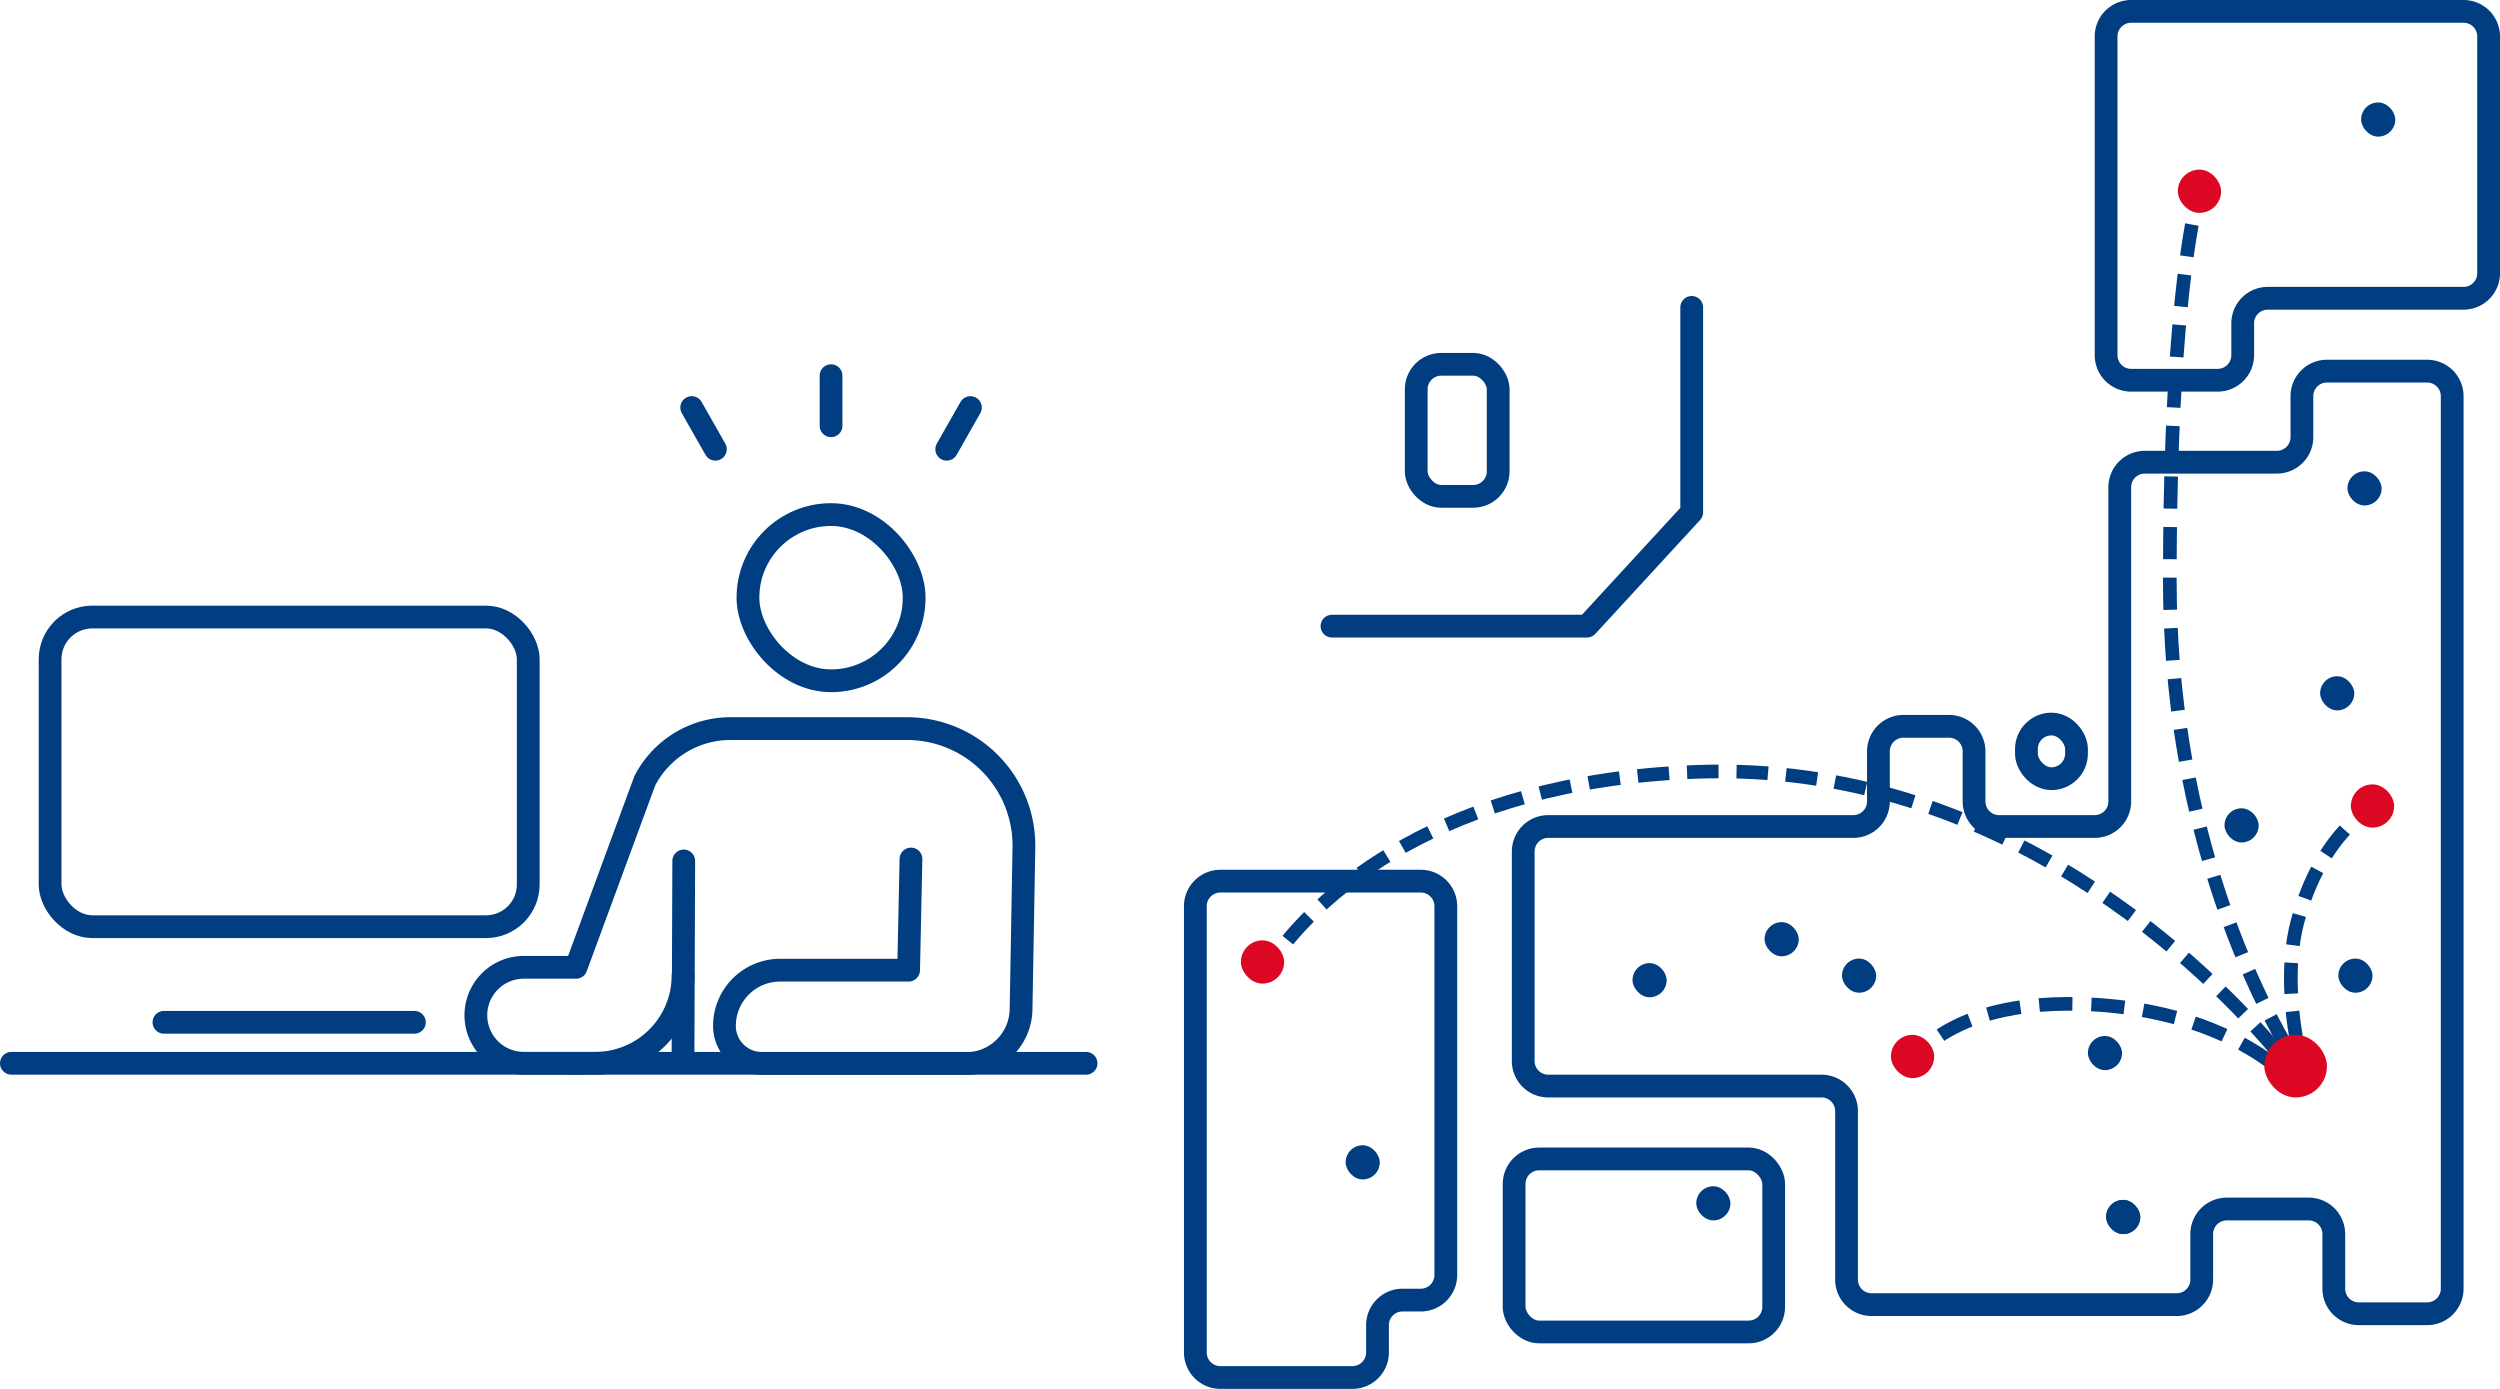 <svg xmlns="http://www.w3.org/2000/svg" viewBox="0 0 549 305"><defs><style>.cls-1,.cls-3,.cls-4,.cls-5,.cls-6,.cls-7{fill:none;stroke:#003e81;stroke-linejoin:round;}.cls-1{stroke-linecap:round;stroke-width:5px;}.cls-2{fill:#003e81;}.cls-3,.cls-4,.cls-5,.cls-6,.cls-7{stroke-width:3px;}.cls-4{stroke-dasharray:6.79 3.88;}.cls-5{stroke-dasharray:7.07 4.04;}.cls-6{stroke-dasharray:6.92 3.95;}.cls-7{stroke-dasharray:7.29 4.16;}.cls-8{fill:#dc0823;}</style></defs><g id="レイヤー_2" data-name="レイヤー 2"><g id="レイヤー_2-2" data-name="レイヤー 2"><path class="cls-1" d="M492.5,2.5H468A5.5,5.5,0,0,0,462.5,8V78a5.5,5.5,0,0,0,5.5,5.5h19a5.5,5.5,0,0,0,5.5-5.5V71a5.5,5.5,0,0,1,5.5-5.5h43a5.5,5.5,0,0,0,5.5-5.5V8A5.5,5.5,0,0,0,541,2.5Z"/><path class="cls-1" d="M500,101.5H471a5.5,5.5,0,0,0-5.5,5.5v69a5.5,5.5,0,0,1-5.5,5.5H439a5.5,5.5,0,0,1-5.5-5.5V165a5.5,5.5,0,0,0-5.5-5.5H418a5.5,5.5,0,0,0-5.5,5.5v11a5.5,5.5,0,0,1-5.5,5.5H340a5.5,5.5,0,0,0-5.5,5.5v46a5.5,5.5,0,0,0,5.5,5.5h60a5.5,5.5,0,0,1,5.5,5.5v37a5.5,5.5,0,0,0,5.5,5.5h67a5.5,5.5,0,0,0,5.5-5.5V271a5.5,5.5,0,0,1,5.5-5.5h18a5.5,5.5,0,0,1,5.5,5.5v12a5.5,5.5,0,0,0,5.5,5.5h15a5.5,5.5,0,0,0,5.5-5.5V87a5.5,5.5,0,0,0-5.5-5.5H511a5.5,5.5,0,0,0-5.5,5.5v9A5.5,5.5,0,0,1,500,101.5Z"/><rect class="cls-1" x="332.5" y="254.5" width="57" height="38" rx="5.5"/><path class="cls-1" d="M262.5,285.5V297a5.5,5.5,0,0,0,5.5,5.5h29a5.5,5.5,0,0,0,5.5-5.5v-6a5.5,5.5,0,0,1,5.5-5.5h4a5.5,5.5,0,0,0,5.5-5.5V199a5.5,5.5,0,0,0-5.5-5.5H268a5.5,5.5,0,0,0-5.5,5.5Z"/><rect class="cls-1" x="445" y="159" width="11" height="12" rx="5.5"/><rect class="cls-1" x="311" y="80" width="18" height="29" rx="5.5"/><polyline class="cls-1" points="371.5 67.5 371.5 112.5 348.5 137.5 292.5 137.5"/><rect class="cls-1" x="11" y="135.5" width="105" height="68" rx="9.27"/><line class="cls-1" x1="2.5" y1="233.5" x2="238.5" y2="233.5"/><line class="cls-1" x1="91" y1="224.5" x2="36" y2="224.5"/><rect class="cls-2" x="515.5" y="103.5" width="7.5" height="7.5" rx="3.75"/><rect class="cls-2" x="518.5" y="22.5" width="7.5" height="7.5" rx="3.75"/><rect class="cls-2" x="509.5" y="148.5" width="7.5" height="7.5" rx="3.75"/><rect class="cls-2" x="488.5" y="177.5" width="7.5" height="7.5" rx="3.75"/><rect class="cls-2" x="458.5" y="227.5" width="7.5" height="7.5" rx="3.75"/><rect class="cls-2" x="387.5" y="202.5" width="7.5" height="7.5" rx="3.75"/><rect class="cls-2" x="404.5" y="210.5" width="7.5" height="7.5" rx="3.75"/><rect class="cls-2" x="295.5" y="251.5" width="7.5" height="7.5" rx="3.75"/><rect class="cls-2" x="372.5" y="260.5" width="7.5" height="7.5" rx="3.75"/><rect class="cls-2" x="358.5" y="211.5" width="7.5" height="7.5" rx="3.75"/><rect class="cls-2" x="513.5" y="210.5" width="7.5" height="7.5" rx="3.75"/><rect class="cls-2" x="462.5" y="263.5" width="7.5" height="7.5" rx="3.75"/><rect class="cls-2" x="462.5" y="263.5" width="7.5" height="7.5" rx="3.75"/><path class="cls-3" d="M520.5,177.5a18.43,18.43,0,0,0-2.82,2.07"/><path class="cls-4" d="M514.91,182.28c-3.48,3.81-7.78,10.21-10.41,20.22s-1.08,21.63.24,28.21"/><path class="cls-3" d="M505.15,232.61c.48,2.13.85,3.39.85,3.39s-.71-1-1.92-2.92"/><path class="cls-5" d="M502,229.62c-8.06-14-25.51-50.21-25.51-102.12,0-47.2,3.33-70.62,5.22-80.13"/><path class="cls-3" d="M482.13,45.39C482.66,43,483,42,483,42"/><path class="cls-3" d="M504.5,236.5s-.72-1-2.13-2.77"/><path class="cls-6" d="M499.87,230.68C485.73,213.94,439.93,167,372.5,169.5c-57,2.09-82.71,27.87-90.91,38.48"/><path class="cls-3" d="M280.41,209.57a33.75,33.75,0,0,0-1.91,2.93"/><path class="cls-3" d="M504.12,238.12a24.4,24.4,0,0,0-2.48-2.45"/><path class="cls-7" d="M498.39,233.07c-6.8-4.95-19.93-11.85-40.89-12.57-18.31-.63-28.25,4.32-33.09,8.05"/><path class="cls-3" d="M422.82,229.89a14.08,14.08,0,0,0-2.32,2.61"/><rect class="cls-1" x="164.25" y="113" width="36.5" height="36.5" rx="18.25"/><path class="cls-1" d="M200.05,188.64l-.52,24.41h-28.2a12.24,12.24,0,0,0-12.24,12.24h0a8.24,8.24,0,0,0,8.24,8.24h45c.28,0,.56,0,.83,0a12.14,12.14,0,0,0,11.07-12.07l.62-35.35A25.69,25.69,0,0,0,199.2,160H160.41a21.16,21.16,0,0,0-18.83,11.5L126.5,212.42H115A10.54,10.54,0,0,0,104.5,223h0A10.54,10.54,0,0,0,115,233.5H126.5"/><line class="cls-1" x1="149.99" y1="231.79" x2="150.15" y2="189.06"/><line class="cls-1" x1="182.5" y1="82.5" x2="182.5" y2="93.5"/><line class="cls-1" x1="151.9" y1="89.5" x2="157.1" y2="98.65"/><line class="cls-1" x1="207.9" y1="98.65" x2="213.1" y2="89.5"/><path class="cls-1" d="M126.5,233.5h4.2A19.29,19.29,0,0,0,150,214.21h0"/><rect class="cls-8" x="272.5" y="206.5" width="9.5" height="9.5" rx="4.75"/><rect class="cls-8" x="415.25" y="227.25" width="9.5" height="9.5" rx="4.75"/><rect class="cls-8" x="497.25" y="227.25" width="13.75" height="13.75" rx="6.87"/><rect class="cls-8" x="516.25" y="172.25" width="9.5" height="9.5" rx="4.75"/><rect class="cls-8" x="478.25" y="37.25" width="9.5" height="9.5" rx="4.75"/></g></g></svg>